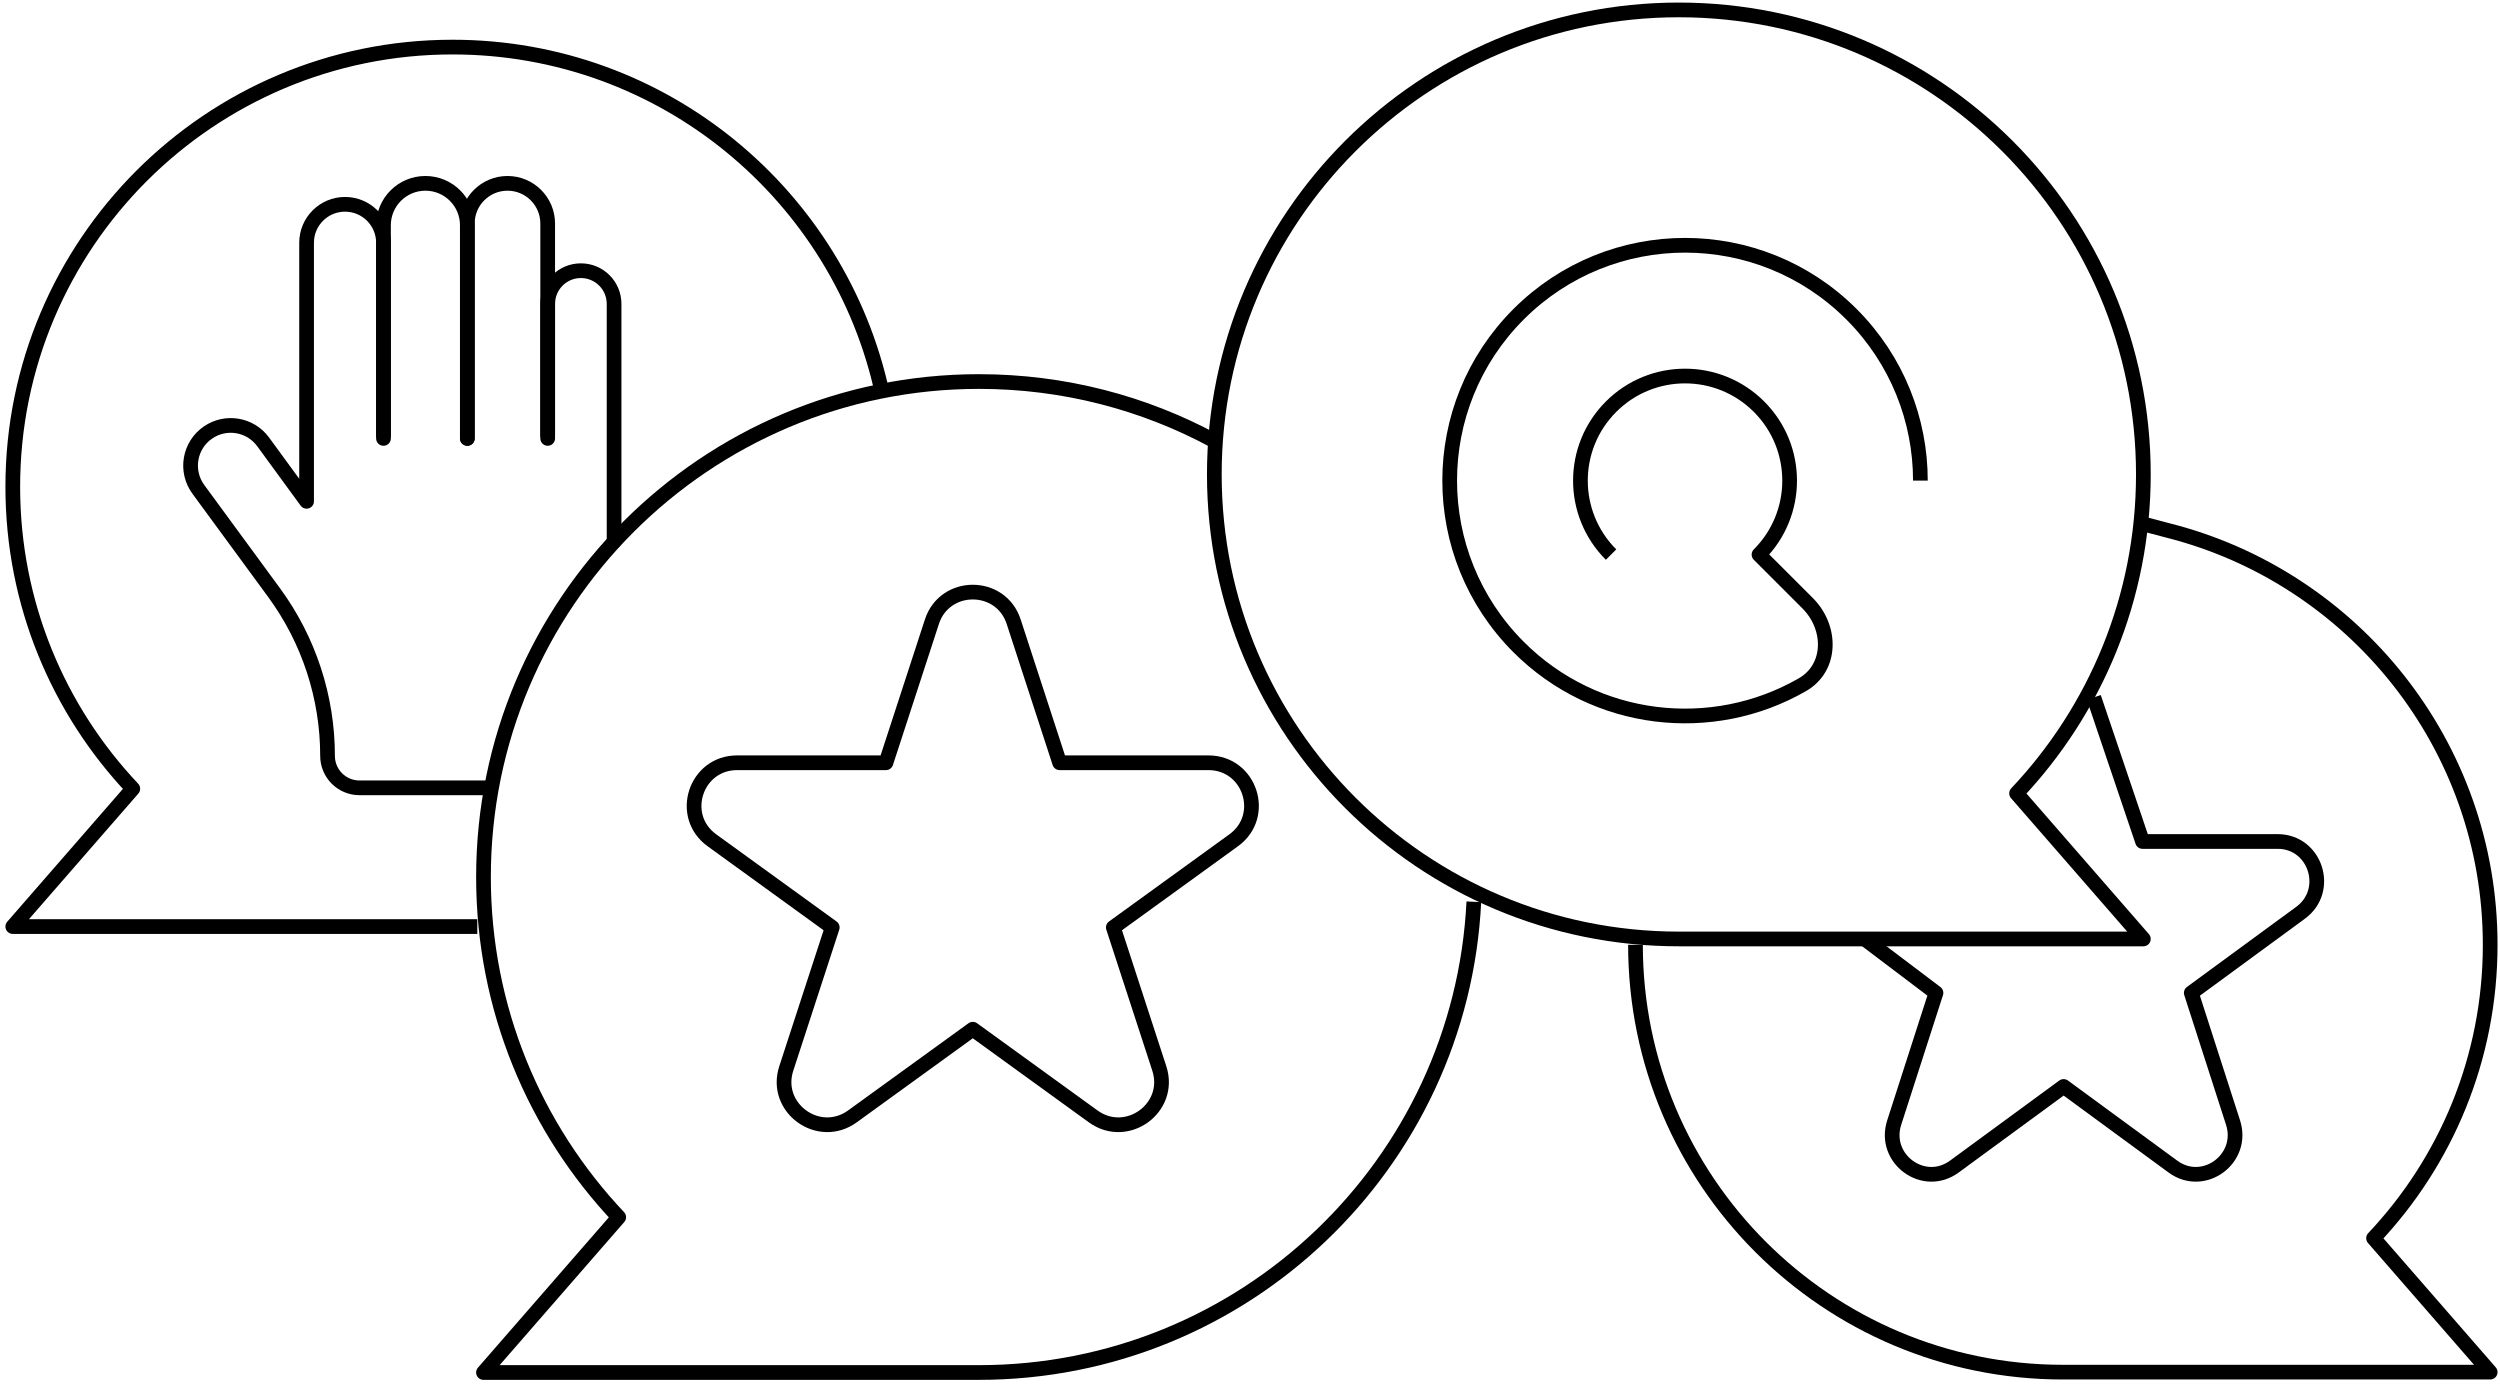<svg width="332" height="184" viewBox="0 0 332 184" fill="none" xmlns="http://www.w3.org/2000/svg">
<path d="M217.192 125.468C217.192 156.812 242.601 182.221 273.945 182.221H330.697L315.208 164.432C324.81 154.267 330.697 140.555 330.697 125.468C330.697 98.95 312.509 76.679 287.927 70.451C287.105 70.237 284.637 69.585 284.637 69.585" stroke="black" stroke-width="1.953" stroke-linejoin="round"/>
<path d="M50.924 57.758V32.236C50.924 29.417 48.639 27.132 45.82 27.132V27.132V27.132C43.001 27.132 40.715 29.417 40.715 32.236V66.575L34.95 58.685C33.25 56.358 30.009 55.803 27.631 57.43V57.43C25.143 59.132 24.559 62.556 26.341 64.987L36.402 78.706C41.013 84.994 43.499 92.588 43.499 100.386V100.386C43.499 102.727 45.398 104.625 47.739 104.625H65.03M81.55 71.89V40.357C81.55 37.922 79.577 35.948 77.142 35.948V35.948C74.707 35.948 72.734 37.922 72.734 40.357V57.758" stroke="black" stroke-width="1.953" stroke-linecap="round" stroke-linejoin="round"/>
<path d="M62.063 58.222V29.916C62.063 26.841 59.569 24.348 56.494 24.348V24.348C53.419 24.348 50.926 26.841 50.926 29.916V58.222" stroke="black" stroke-width="1.953" stroke-linecap="round" stroke-linejoin="round"/>
<path d="M72.733 58.222V29.684C72.733 26.737 70.344 24.348 67.397 24.348V24.348C64.45 24.348 62.06 26.737 62.06 29.684V58.222" stroke="black" stroke-width="1.953" stroke-linecap="round" stroke-linejoin="round"/>
<path d="M123.757 82.564C125.466 77.322 132.907 77.322 134.616 82.564L140.721 101.294H160.48C166.01 101.294 168.309 108.348 163.835 111.588L147.85 123.164L153.956 141.894C155.665 147.136 149.645 151.495 145.171 148.255L129.186 136.679L113.202 148.255C108.728 151.495 102.708 147.136 104.417 141.894L110.523 123.164L94.538 111.588C90.064 108.348 92.363 101.294 97.893 101.294H117.652L123.757 82.564Z" stroke="black" stroke-width="1.953" stroke-linejoin="round"/>
<path d="M278.058 92.615L284.526 111.749H302.473C307.496 111.749 309.584 118.234 305.52 121.213L291.001 131.856L296.547 149.076C298.099 153.896 292.632 157.904 288.568 154.925L274.049 144.282L259.53 154.925C255.466 157.904 249.999 153.896 251.551 149.076L257.097 131.856L247.625 124.693" stroke="black" stroke-width="1.953" stroke-linejoin="round"/>
<path d="M63.385 123.048H1.697L17.636 104.744C7.755 94.284 1.697 80.175 1.697 64.65C1.697 32.398 27.843 6.253 60.095 6.253C88.114 6.253 111.525 25.986 117.187 52.313" stroke="black" stroke-width="1.953" stroke-linejoin="round"/>
<path d="M222.951 124.693C188.882 124.693 161.263 97.074 161.263 63.005C161.263 28.936 188.882 1.317 222.951 1.317C257.02 1.317 284.639 28.936 284.639 63.005C284.639 79.404 278.24 94.309 267.802 105.358L284.639 124.693H222.951Z" stroke="black" stroke-width="1.953" stroke-linejoin="round"/>
<path d="M195.727 119.758C194.012 154.57 165.244 182.268 130.007 182.268H64.207L82.166 161.644C71.033 149.858 64.207 133.96 64.207 116.468C64.207 80.127 93.667 50.668 130.007 50.668C141.319 50.668 151.965 53.522 161.262 58.55" stroke="black" stroke-width="1.953" stroke-linejoin="round"/>
<path d="M255.028 63.828C255.028 55.829 251.976 47.83 245.873 41.727C233.667 29.521 213.878 29.521 201.672 41.727C189.466 53.933 189.466 73.722 201.672 85.928C211.888 96.145 227.418 97.81 239.366 90.924C243.302 88.655 243.269 83.324 240.057 80.112L233.595 73.651C239.02 68.226 239.02 59.431 233.595 54.006C228.17 48.581 219.375 48.581 213.95 54.006C208.525 59.431 208.525 68.226 213.95 73.651" stroke="black" stroke-width="1.953" stroke-linejoin="round"/>
</svg>

